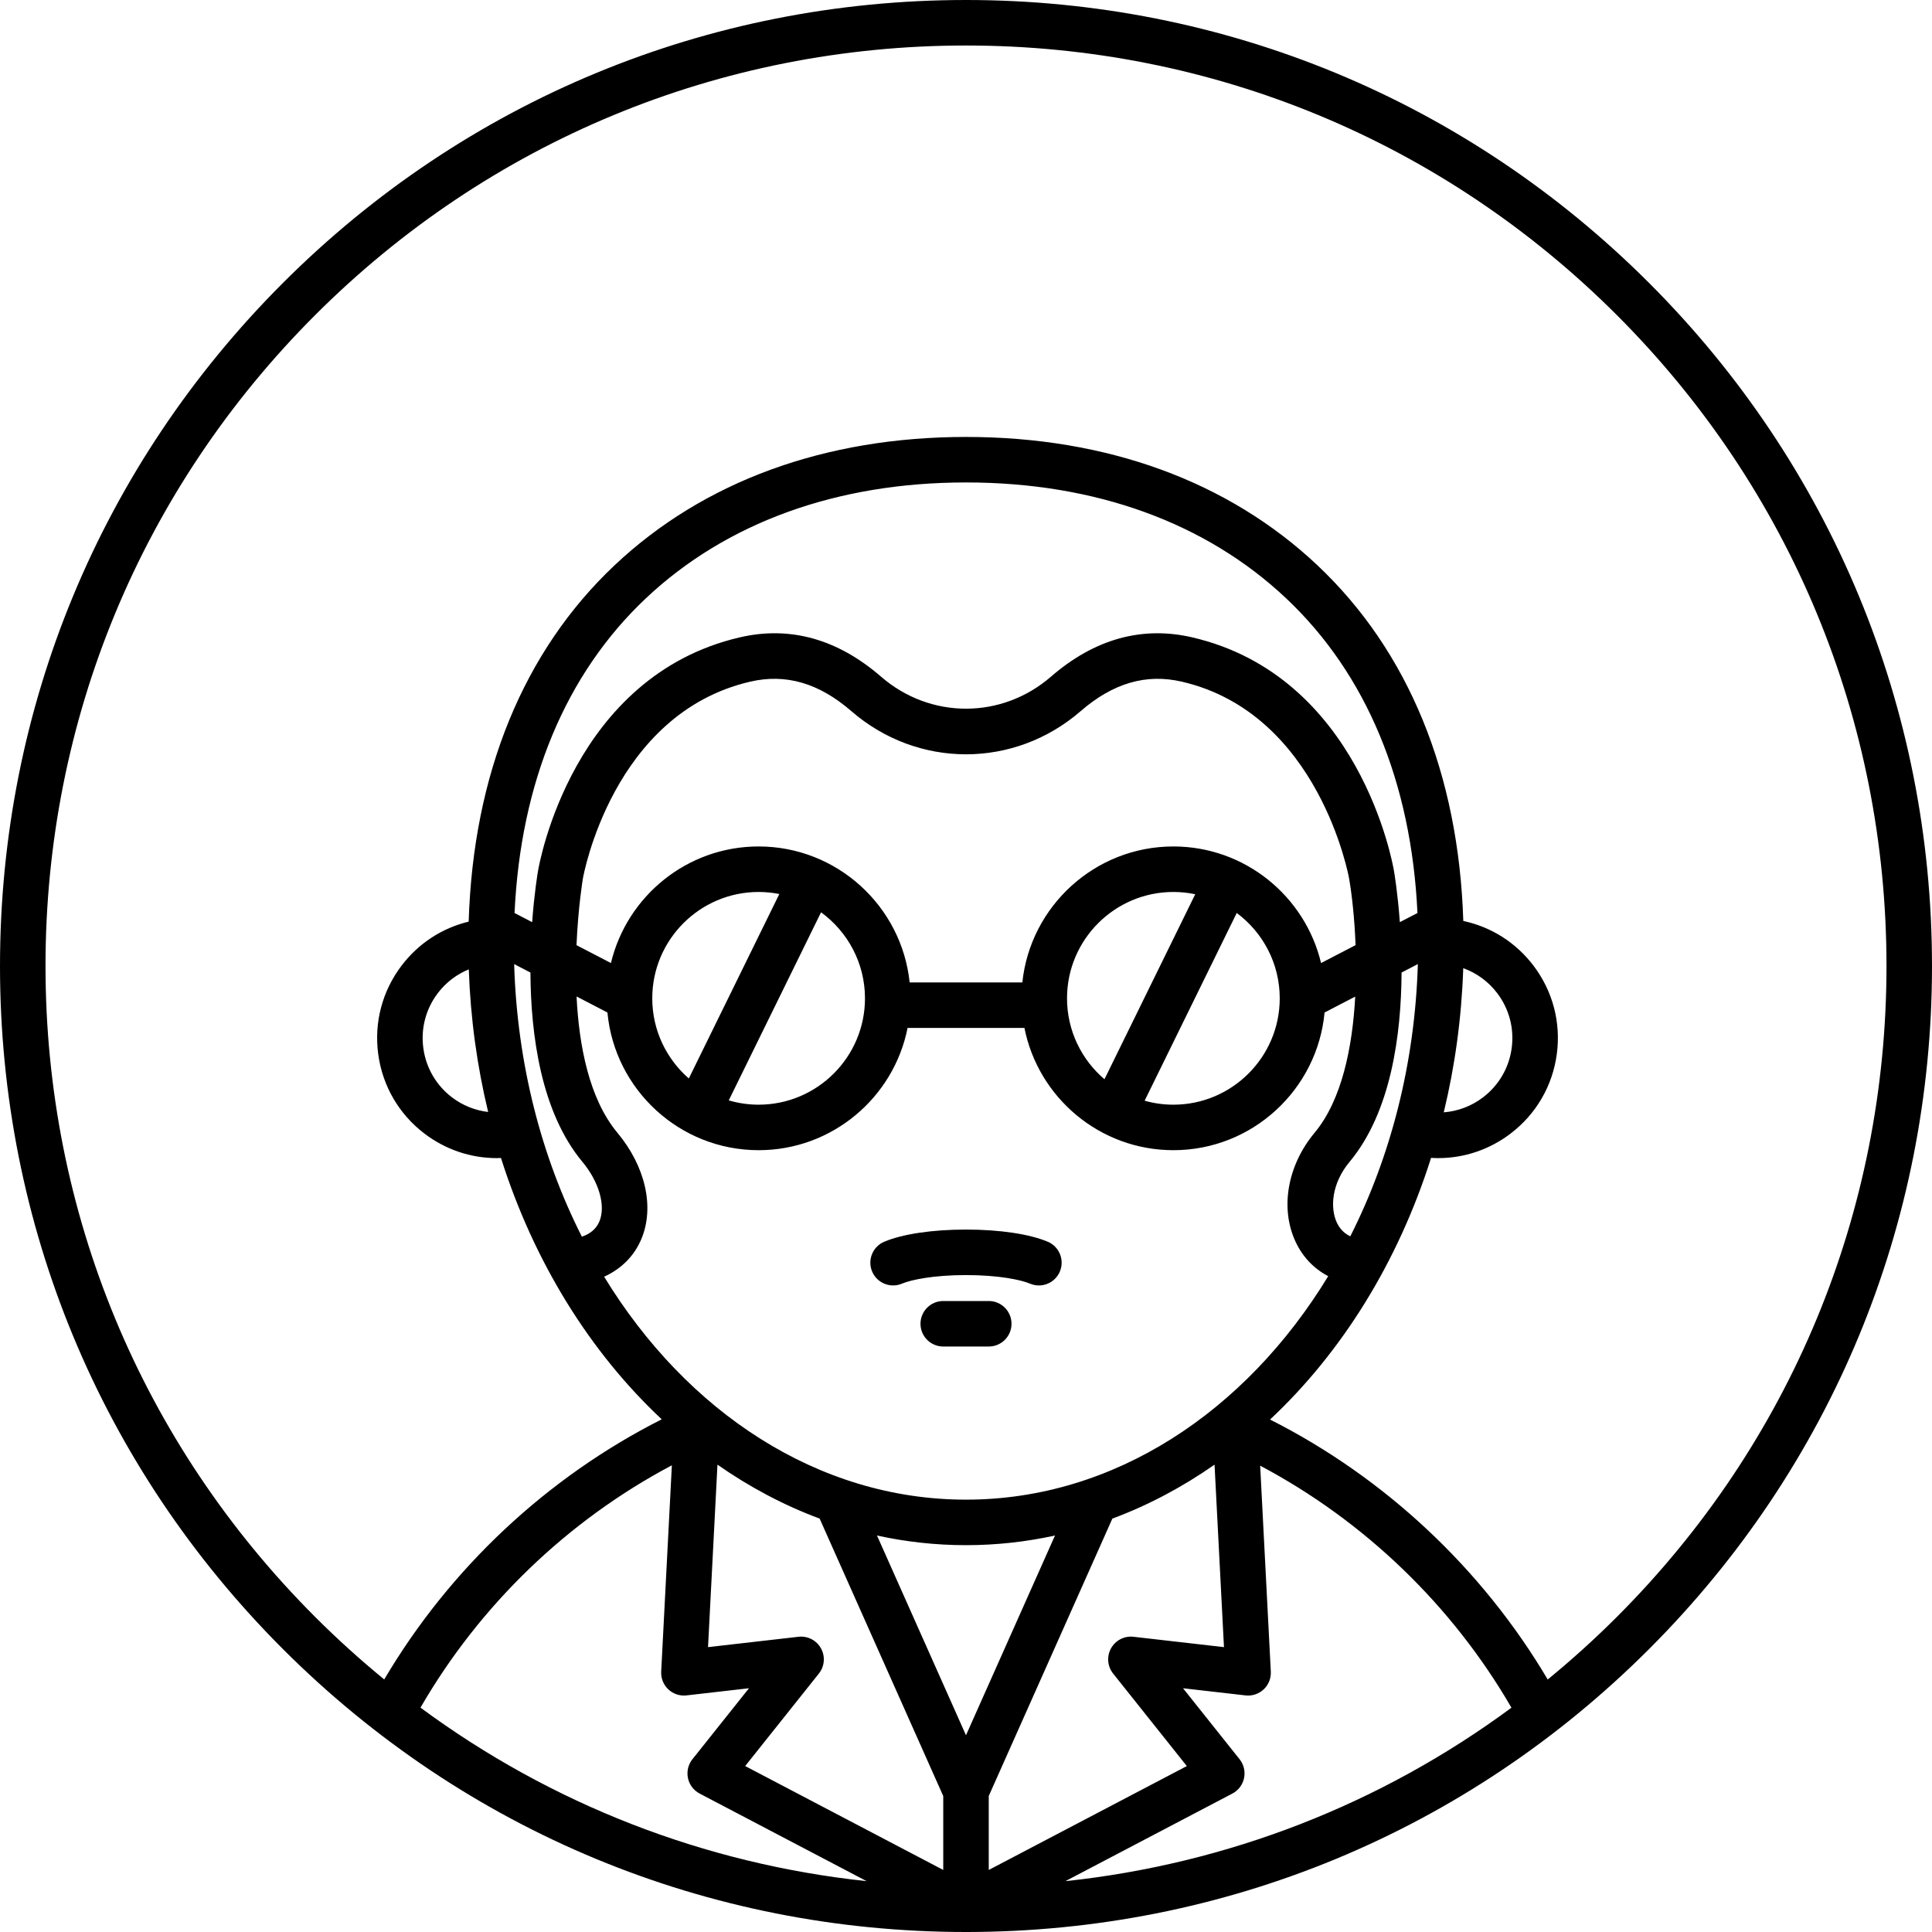 <?xml version="1.0" encoding="iso-8859-1"?>
<!-- Uploaded to: SVG Repo, www.svgrepo.com, Generator: SVG Repo Mixer Tools -->
<!DOCTYPE svg PUBLIC "-//W3C//DTD SVG 1.1//EN" "http://www.w3.org/Graphics/SVG/1.1/DTD/svg11.dtd">
<svg fill="#000000" height="800px" width="800px" version="1.1" id="Capa_1" xmlns="http://www.w3.org/2000/svg" xmlns:xlink="http://www.w3.org/1999/xlink" 
	 viewBox="0 0 466.971 466.971" xml:space="preserve">
<g>
	<path d="M217.999,310.266c2.275-0.958,7.698-2.075,15.491-2.075c7.787,0,13.207,1.117,15.482,2.075
		c0.697,0.292,1.419,0.431,2.13,0.431c2.147,0,4.188-1.266,5.072-3.369c1.178-2.8-0.138-6.024-2.938-7.202
		c-4.435-1.865-11.633-2.935-19.747-2.935c-8.12,0-15.32,1.069-19.755,2.935c-2.8,1.178-4.115,4.402-2.938,7.202
		C211.974,310.128,215.199,311.441,217.999,310.266z"/>
	<path d="M238.986,314.458h-11c-3.038,0-5.5,2.463-5.5,5.5s2.462,5.5,5.5,5.5h11c3.038,0,5.5-2.463,5.5-5.5
		S242.023,314.458,238.986,314.458z"/>
	<path d="M398.585,68.387C354.485,24.287,295.852,0,233.485,0s-121,24.287-165.099,68.387S0,171.119,0,233.486
		s24.287,121,68.386,165.1c44.1,44.099,102.733,68.386,165.099,68.386s121-24.287,165.1-68.386
		c44.1-44.1,68.386-102.733,68.386-165.1S442.685,112.487,398.585,68.387z M113.308,234.299c0.416,11.913,2.022,23.46,4.681,34.471
		c-3.148-0.376-6.156-1.565-8.744-3.537c-3.822-2.912-6.281-7.139-6.924-11.901c-0.644-4.762,0.606-9.489,3.519-13.312
		C107.807,237.438,110.382,235.498,113.308,234.299z M361.86,240.02c2.913,3.822,4.163,8.55,3.519,13.312
		c-0.643,4.763-3.102,8.989-6.924,11.901c-2.794,2.129-6.074,3.358-9.494,3.621c2.693-11.124,4.31-22.796,4.711-34.841
		C356.898,235.173,359.732,237.228,361.86,240.02z M326.374,298.824c-1.704-0.794-2.697-2.127-3.256-3.321
		c-1.639-3.5-1.323-9.396,3.079-14.677c10.004-12.005,12.482-30.668,12.568-45.761l3.933-2.042
		C341.989,257.098,336.105,279.575,326.374,298.824z M319.306,232.772c-3.856-16.14-18.392-28.18-35.696-28.18
		c-18.943,0-34.579,14.425-36.505,32.866h-27.238c-1.927-18.442-17.562-32.866-36.505-32.866c-17.304,0-31.84,12.04-35.696,28.18
		l-8.322-4.32c0.393-9.214,1.514-15.938,1.545-16.115c0.067-0.397,7.079-39.82,40.4-47.568c8.631-2.011,16.64,0.318,24.48,7.111
		c16.061,13.919,39.375,13.919,55.435,0c7.841-6.793,15.852-9.12,24.481-7.111c33.175,7.714,40.333,47.18,40.404,47.592
		c0.631,3.646,1.303,9.408,1.557,16.083L319.306,232.772z M257.903,241.299c0-14.175,11.532-25.707,25.707-25.707
		c1.81,0,3.576,0.19,5.282,0.548l-21.938,44.717C261.421,256.138,257.903,249.124,257.903,241.299z M298.924,220.666
		c6.302,4.69,10.392,12.192,10.392,20.634c0,14.175-11.532,25.707-25.707,25.707c-2.408,0-4.736-0.34-6.948-0.962L298.924,220.666z
		 M157.654,241.299c0-14.175,11.532-25.707,25.707-25.707c1.713,0,3.386,0.172,5.006,0.493L166.49,260.67
		C161.082,255.954,157.654,249.021,157.654,241.299z M198.451,220.506c6.428,4.678,10.617,12.254,10.617,20.793
		c0,14.175-11.532,25.707-25.707,25.707c-2.506,0-4.926-0.367-7.218-1.039L198.451,220.506z M338.346,222.888
		c-0.51-6.997-1.313-11.787-1.416-12.379c-0.323-1.917-8.375-47.064-48.755-56.455c-12.135-2.819-23.634,0.38-34.176,9.514
		c-11.887,10.3-29.143,10.298-41.029,0c-10.542-9.135-22.041-12.336-34.175-9.514c-40.38,9.391-48.433,54.538-48.751,56.432
		c-0.104,0.6-0.909,5.398-1.419,12.403l-4.257-2.21c1.463-31.595,12.35-57.777,31.719-76.043
		c19.442-18.335,46.206-28.026,77.398-28.026s57.956,9.691,77.398,28.026c19.37,18.266,30.256,44.448,31.719,76.043L338.346,222.888
		z M128.207,235.066c0.086,15.095,2.564,33.757,12.567,45.761c4.026,4.831,5.675,10.614,4.104,14.391
		c-0.733,1.761-2.164,2.989-4.236,3.696c-9.758-19.269-15.659-41.778-16.369-65.89L128.207,235.066z M149.225,273.783
		c-6.848-8.217-9.284-21.086-9.867-32.93l7.462,3.873c1.735,18.638,17.458,33.279,36.542,33.279
		c17.791,0,32.661-12.724,36.001-29.548h28.246c3.34,16.824,18.211,29.548,36.001,29.548c19.084,0,34.807-14.641,36.542-33.279
		l7.41-3.846c-0.66,12.197-3.221,24.99-9.815,32.903c-6.591,7.909-8.393,18.267-4.59,26.386c1.724,3.681,4.473,6.518,7.875,8.286
		c-19.95,32.77-51.768,54.017-87.546,54.017c-35.731,0-67.511-21.192-87.466-53.888c4.15-1.888,7.299-5.023,9.013-9.14
		C158.234,291.756,156.008,281.924,149.225,273.783z M198.433,398.412c-1.079-1.946-3.221-3.054-5.436-2.798l-21.864,2.503
		l2.28-44.107c7.733,5.409,16.007,9.806,24.698,13.044l29.875,67.058v17.862l-47.875-25.111l17.813-22.358
		C199.311,402.765,199.512,400.36,198.433,398.412z M293.558,354.01l2.28,44.108l-21.864-2.503
		c-2.215-0.258-4.357,0.852-5.436,2.798c-1.079,1.947-0.878,4.353,0.509,6.093l17.813,22.358l-47.875,25.111v-17.88l29.875-67.041
		C277.552,363.816,285.826,359.419,293.558,354.01z M233.482,419.42l-21.509-48.28c6.982,1.53,14.171,2.332,21.512,2.332
		c7.341,0,14.529-0.802,21.511-2.332L233.482,419.42z M297.864,433.513c1.453-0.763,2.489-2.133,2.827-3.738
		c0.338-1.604-0.058-3.277-1.08-4.56l-13.671-17.159l15.101,1.729c1.605,0.188,3.213-0.348,4.392-1.455s1.81-2.678,1.727-4.293
		l-2.573-49.78c25.192,13.359,46.421,33.784,60.735,58.498c-31.597,23.34-68.583,37.743-107.816,41.928L297.864,433.513z
		 M161.539,408.329c1.179,1.107,2.788,1.644,4.392,1.455l15.101-1.729l-13.671,17.159c-1.022,1.282-1.418,2.955-1.08,4.56
		c0.338,1.605,1.375,2.976,2.827,3.738l40.359,21.169c-39.24-4.186-76.232-18.593-107.833-41.94
		c14.316-24.775,35.555-45.229,60.757-58.573l-2.578,49.867C159.729,405.652,160.36,407.222,161.539,408.329z M390.807,390.807
		c-5.355,5.355-10.938,10.399-16.721,15.132c-15.871-26.819-39.376-48.816-67.11-62.834c17.357-16.235,30.951-38.07,38.916-63.244
		c0.574,0.034,1.148,0.058,1.72,0.058c6.306,0,12.409-2.05,17.511-5.938c6.159-4.693,10.122-11.504,11.159-19.178
		s-0.978-15.292-5.671-21.451c-4.228-5.549-10.178-9.307-16.926-10.756c-1.129-35.578-13.253-65.217-35.254-85.963
		c-21.521-20.296-50.895-31.023-84.945-31.023s-63.424,10.728-84.945,31.023c-22.034,20.778-34.162,50.476-35.259,86.126
		c-6.445,1.559-12.117,5.247-16.191,10.594c-4.693,6.159-6.708,13.777-5.671,21.451s5,14.484,11.159,19.178
		c5.102,3.888,11.204,5.938,17.511,5.938c0.332,0,0.665-0.022,0.998-0.034c7.957,25.137,21.527,46.943,38.851,63.167
		c-27.749,14.03-51.221,36.031-67.07,62.873c-5.777-4.729-11.354-9.769-16.704-15.118C34.143,348.784,11,292.913,11,233.486
		s23.143-115.299,65.165-157.32C118.187,34.143,174.058,11,233.485,11c59.428,0,115.299,23.143,157.321,65.165
		c42.022,42.021,65.165,97.893,65.165,157.32S432.829,348.784,390.807,390.807z"/>
</g>
</svg>